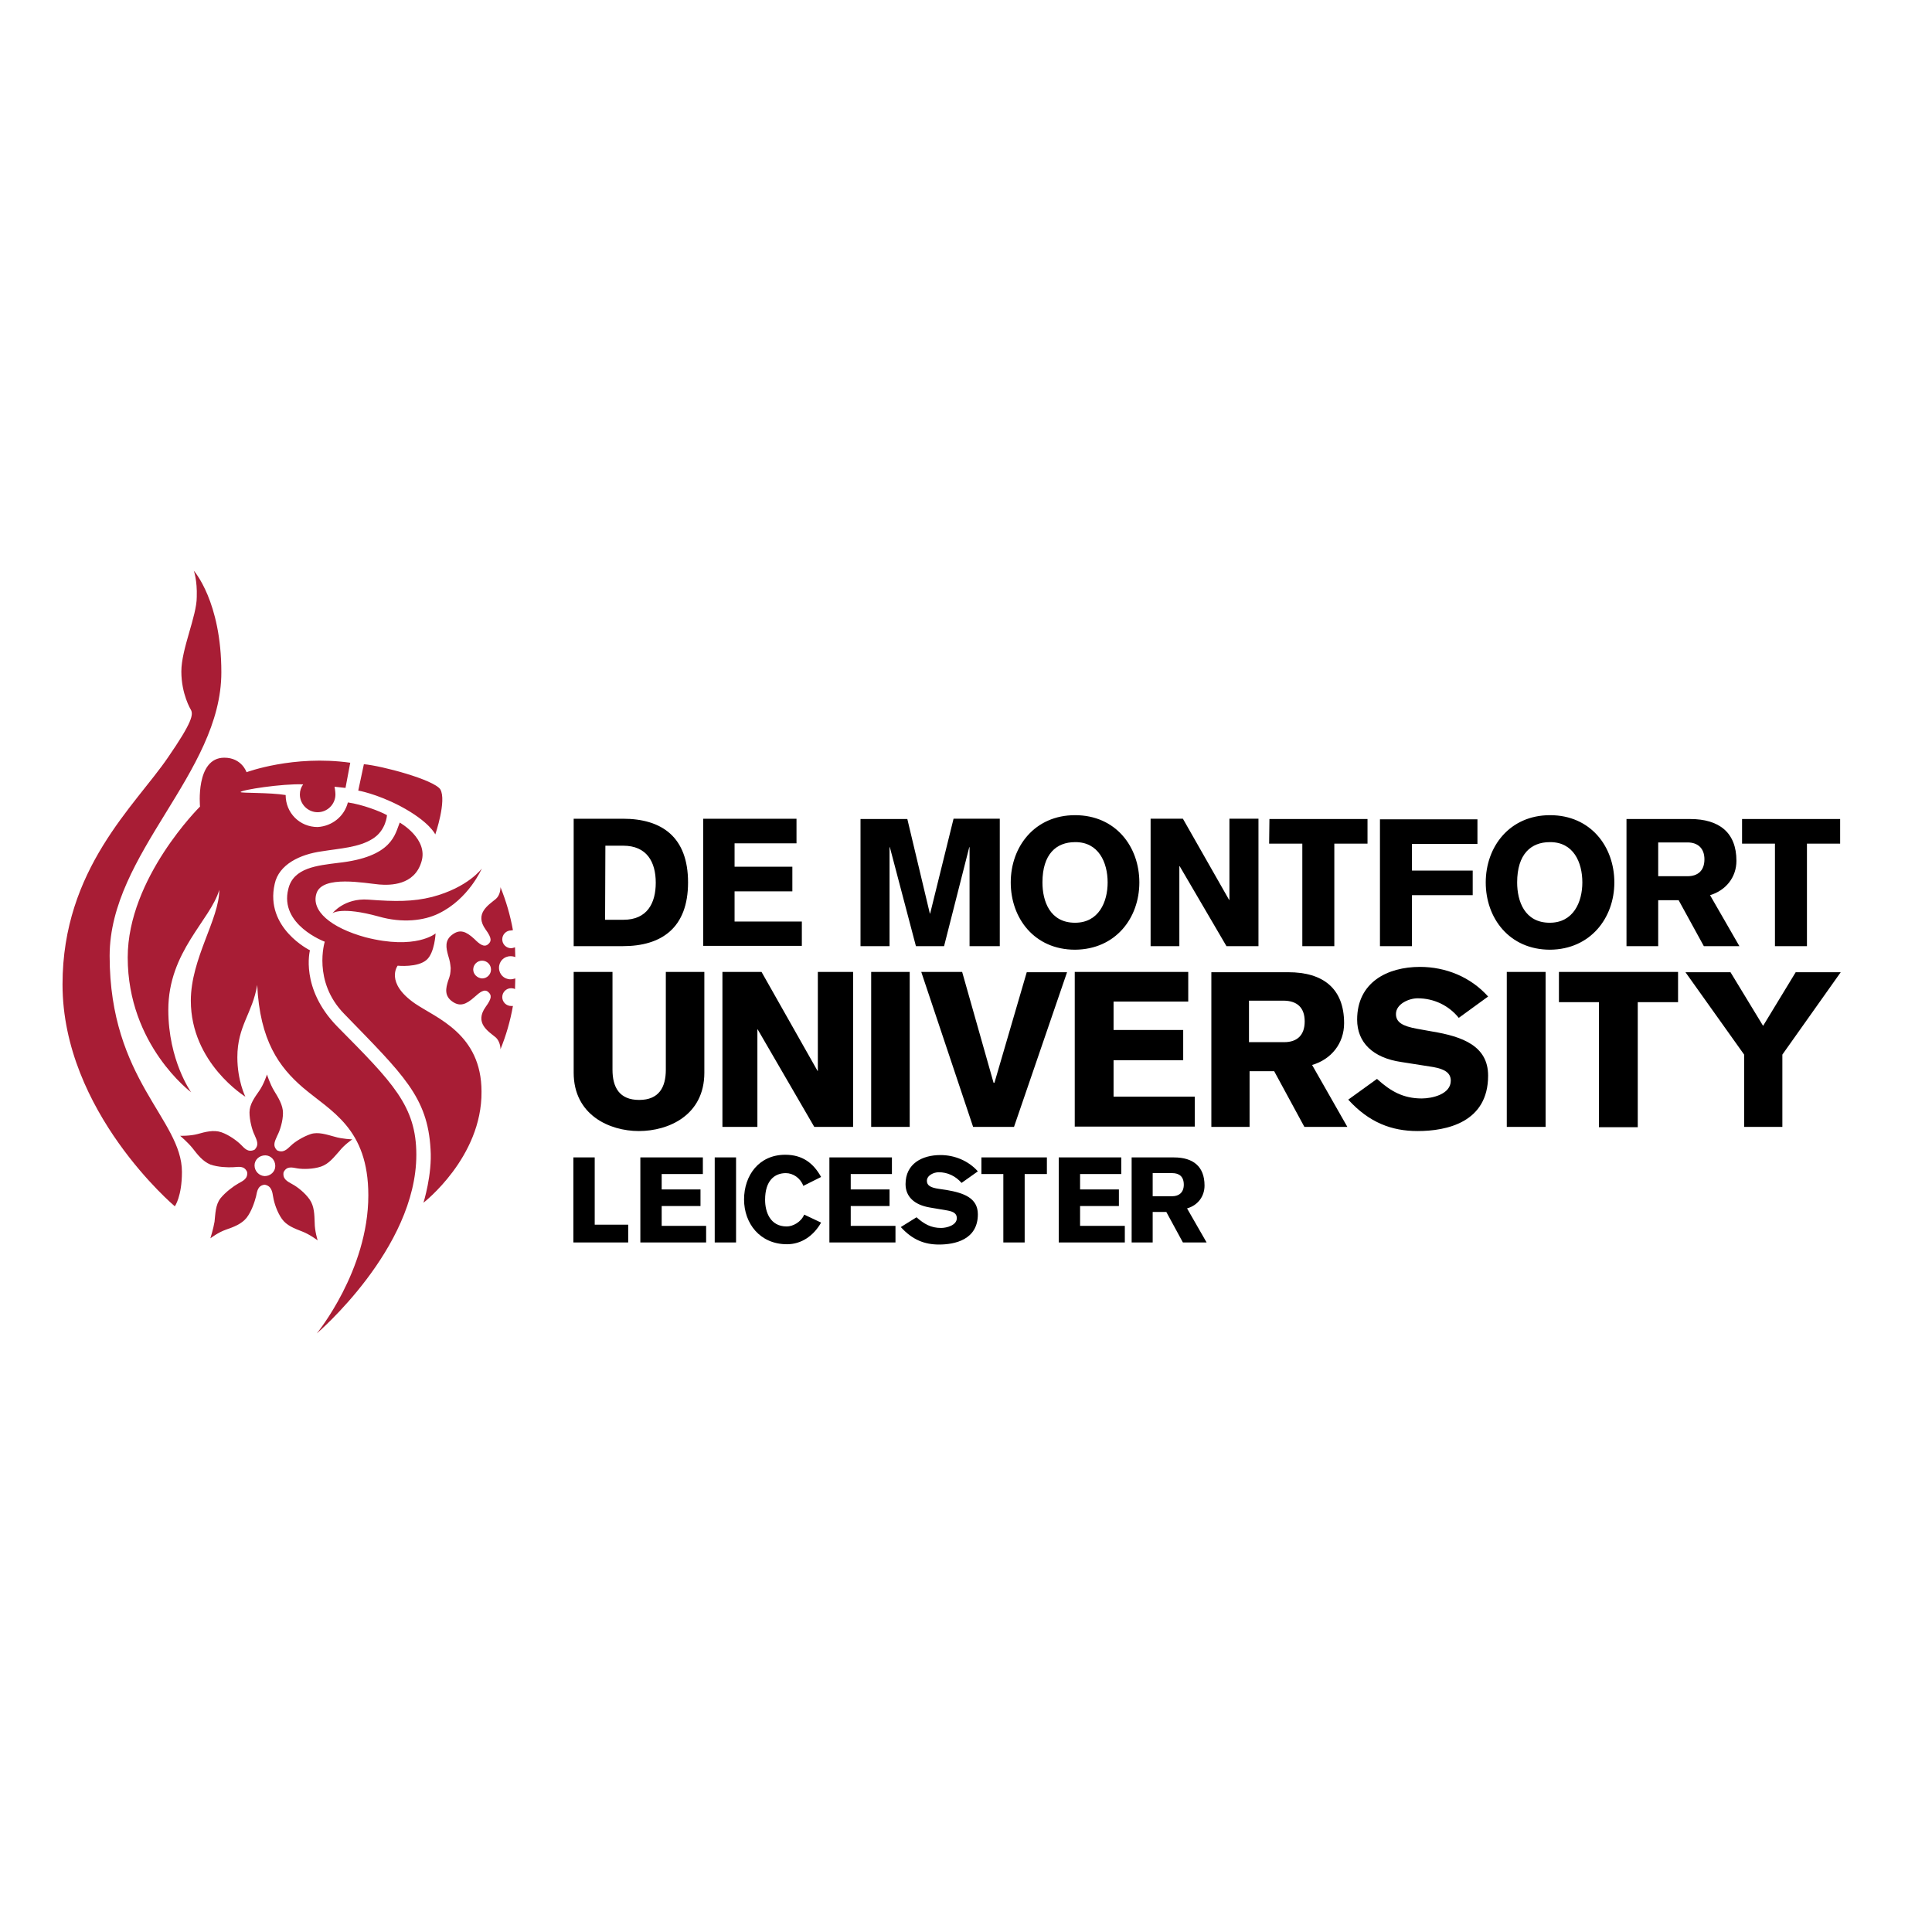 <svg xmlns="http://www.w3.org/2000/svg" xmlns:xlink="http://www.w3.org/1999/xlink" id="layer" x="0px" y="0px" viewBox="-153 -46 652 652" style="enable-background:new -153 -46 652 652;" xml:space="preserve"><style type="text/css">	.st0{fill:#A81D35;}</style><path class="st0" d="M-87.6,146.6c0,0,9.3,10.3,9.3,34.3c0,34-37.7,61-37.7,95.7c0,41.9,24.4,55.1,24.4,72.9 c0,8.3-2.4,11.6-2.4,11.6s-37.9-31.9-37.9-74.9c0-39,24.5-60.3,35.6-76.6c8.2-11.9,8.6-14.5,7.7-16.1c0,0-3.2-5.2-3.2-12.9 c0-7.6,5.2-18.7,5.2-25.1C-86.4,149.8-87.6,146.6-87.6,146.6 M-4.4,220.4c-2.2-3.3-19.9-8-25.8-8.5l-1.9,8.9c0,0,6,1,14.1,5.2 c10,5.3,11.9,9.6,11.9,9.6S-2.2,224.2-4.4,220.4 M-10.1,359.9c0,0,3-9.5,2.4-18.1c-1-17.6-9.2-25.1-29.1-45.6 c-10.8-11-6.6-24.4-6.6-24.4s-15.4-5.7-12.3-17.8c1.7-7.2,9.8-7.9,16.8-8.8c18.5-2,19.2-9.8,20.8-13.6c0,0,9.8,5.5,7.3,13.3 c-2.4,7.9-10.5,7.9-14.2,7.6c-4.7-0.4-19.2-3.3-21.2,3c-1.9,5.9,4.9,11.6,16.5,14.8c17.1,4.4,23.7-1.3,23.7-1.3s-0.3,6.5-3,8.9 c-3,2.7-9.8,2-9.8,2s-4.4,5.7,5.9,12.8c7.2,4.9,22.4,10.2,22.4,29.7C9.7,344.6-10.1,359.9-10.1,359.9 M-40.8,262.2 c0,0,4-5.2,12.1-4.6c9.2,0.7,15.1,0.7,21.5-0.9c12.2-3.2,16.8-9.6,16.8-9.6s-4.4,10.3-14.6,15.2c-4.9,2.4-12.2,3.3-20.2,1 C-37.9,259.8-40.8,262.2-40.8,262.2 M-35.6,224.8c4.9,0.7,10.9,3,13.2,4.3c0,0-0.3,5.2-4.9,8c-4.6,2.9-10.9,3.2-17.1,4.2 c-7.3,1-14.5,4.4-15.9,11c-3.4,14.9,11.9,22.4,11.9,22.4s-3.4,12.8,9.2,25.7c18.7,18.9,26.7,26.8,26.7,43.3 c0,31.7-33.6,60.3-33.6,60.3s17.4-21.2,17.4-46.6c0-22.7-12.6-28.3-22.1-36.4c-8-6.9-14.5-15.8-15.4-34.6 c-1.6,9.6-6.7,13.8-6.7,24.4c0,7.9,2.7,13.3,2.7,13.3s-18.4-11.3-18.4-32.4c0-14.2,9.6-27.5,9.6-37.4c-3,10.3-17.2,20.8-17.2,40.5 c0,17.1,7.7,27.8,7.7,27.8s-21.4-15.9-21.4-45.5c0-26.8,24.4-50.9,24.4-50.9s-1.6-16.5,8.2-16.5c5.9,0,7.5,4.9,7.5,4.9 s15.8-5.9,35-3.2l-1.6,8.5l-3.7-0.4c0,0,0.3,1.6,0.3,2.6c0,3.3-2.7,6-6,6s-6-2.7-6-6c0-1.3,0.4-2.4,1.1-3.4 c-7-0.3-21.1,1.9-21.1,2.6c0,0.4,9.8,0.1,15.2,1c0,6,4.7,10.8,10.8,10.8C-40.9,232.8-36.8,229.5-35.6,224.8 M-67.1,347.3 c0-1.9,1.6-3.4,3.6-3.4c1.9,0,3.4,1.6,3.4,3.6c0,1.9-1.6,3.4-3.6,3.4C-65.6,350.8-67.1,349.2-67.1,347.3 M-82,371.9 c0,0,2.6-2,5.2-2.9s5.3-1.9,7-4c1.7-2.2,2.7-5.3,3.2-7.2c0.4-1.9,0.6-3.7,2.9-4c2.3,0.4,2.6,2.3,2.9,4.2c0.3,1.9,1.3,5,2.9,7.3 s4.3,3.3,6.9,4.3s5.2,3,5.2,3s-1-3.2-1-5.9c-0.1-2.7-0.1-5.6-1.7-7.9c-1.6-2.3-4.2-4.3-5.9-5.2c-1.6-0.9-3.3-1.7-2.9-4 c1.1-2.2,2.9-1.6,4.7-1.3s5.2,0.3,7.9-0.6c2.7-0.9,4.4-3.2,6.2-5.2c1.7-2.2,4.4-4,4.4-4s-3.4-0.1-6-0.9c-2.6-0.7-5.5-1.7-8-0.9 c-2.7,0.9-5.5,2.7-6.7,3.9c-1.4,1.3-2.6,2.6-4.7,1.6c-1.7-1.7-0.6-3.3,0.1-5c0.9-1.7,1.9-4.9,1.9-7.6s-1.6-5.2-3-7.5 c-1.4-2.3-2.4-5.5-2.4-5.5s-1,3.2-2.6,5.5c-1.6,2.3-3.3,4.6-3.3,7.3c0,2.7,0.9,6,1.7,7.6c0.7,1.7,1.7,3.3,0,5 c-2.2,1-3.3-0.4-4.6-1.7c-1.3-1.3-4-3.3-6.6-4.2c-2.6-0.9-5.5-0.1-8,0.6c-2.6,0.7-5.9,0.6-5.9,0.6s2.6,2.2,4.2,4.2 c1.7,2.2,3.4,4.4,6,5.5c2.6,0.9,5.9,1,7.7,0.9c1.9-0.1,3.7-0.6,4.7,1.6c0.3,2.3-1.4,3-3,3.9c-1.6,0.9-4.3,2.9-6,5 c-1.7,2.2-1.7,5.2-2,7.9C-81,368.7-82,371.9-82,371.9 M6.7,281.2c0-1.6,1.3-3,3-3c1.6,0,3,1.3,3,3c0,1.6-1.3,3-3,3 C8.1,284.1,6.7,282.8,6.7,281.2 M20.8,273.7c-0.4,0.1-0.9,0.3-1.3,0.3c-1.6,0-3-1.3-3-3c0-1.6,1.3-3,3-3l0.6-0.1 c-0.9-5-2.3-9.8-4.2-14.5c0,1.3-0.4,3-1.6,4c-2.4,2-7.3,4.9-3.4,10.3c2.2,3,1.9,4,0.9,4.9c-1.4,1.3-3,0-4.7-1.7 c-2.9-2.7-4.9-3.3-7.3-1.6c-2.9,2-2.2,4.7-1.6,7c0.7,2.3,0.7,2.6,0.9,4.4c-0.1,1.9-0.1,2.2-0.9,4.4c-0.7,2.3-1.4,5,1.6,7 c2.4,1.6,4.4,1,7.3-1.6c1.9-1.7,3.4-2.9,4.7-1.7c1.1,1,1.3,2-0.9,5c-3.9,5.5,1,8.3,3.4,10.3c1.1,1,1.6,2.7,1.6,4 c1.9-4.7,3.3-9.5,4.2-14.6h-0.6c-1.6,0-3-1.3-3-3c0-1.6,1.3-3,3-3c0.4,0,1,0.1,1.3,0.3l0.1-3.6c-0.4,0.1-1,0.3-1.6,0.3 c-2.2,0-3.9-1.7-3.9-3.9s1.7-3.9,3.9-3.9c0.6,0,1.1,0.1,1.6,0.3L20.8,273.7z"></path><path d="M40.6,273.3h16.6c13.1,0,22-6.2,22-21.5s-8.8-21.5-22-21.5H40.6L40.6,273.3 M51.3,239.4h6c8,0,11,5.5,11,12.5 c0,6.9-2.9,12.5-10.9,12.5h-6.2L51.3,239.4L51.3,239.4z M117.6,273.3V265H94.9v-10.2h19.5v-8.3H94.9v-7.9h20.9v-8.3H84.3v42.9h33.3 V273.3z M137.4,273.3h9.8v-33.4h0.1l8.8,33.4h9.5l8.5-33.4h0.1v33.4h10.2v-43h-15.6l-7.9,32h-0.1l-7.6-31.9h-15.8v42.9H137.4z  M220.8,251.8c0,6.6-3,13.6-11,13.6c-8.5,0-11-7.3-11-13.6c0-9.6,4.7-13.6,11-13.6C217.7,238.1,220.8,245,220.8,251.8z M231.5,251.8 c0-12.1-8-22.7-21.7-22.7c-13.6,0-21.7,10.6-21.7,22.7s8,22.7,21.7,22.7C223.5,274.4,231.5,263.8,231.5,251.8z M235.2,273.3h9.8v-27 h0.1l15.8,27h10.8v-43h-9.8v27.4h-0.1l-15.6-27.4h-10.9V273.3z M275.3,238.7h11.2v34.6h10.8v-34.6h11.2v-8.3h-33.1L275.3,238.7 L275.3,238.7z M312.7,273.3h10.8v-17.2H344v-8.3h-20.5v-9h22.1v-8.3h-32.9V273.3z M381,251.8c0,6.6-3,13.6-11,13.6 c-8.5,0-11-7.3-11-13.6c0-9.6,4.7-13.6,11-13.6C378,238.1,381,245,381,251.8z M391.8,251.8c0-12.1-8-22.7-21.7-22.7 c-13.6,0-21.7,10.6-21.7,22.7s8,22.7,21.7,22.7C383.7,274.4,391.8,263.8,391.8,251.8z M406.6,238.3h9.9c3.4,0,5.7,1.9,5.7,5.7 c0,3.9-2.3,5.7-5.7,5.7h-9.9V238.3z M395.8,273.3h10.8v-15.5h6.9l8.5,15.5H434l-9.9-17.2c5.3-1.6,8.9-6,8.9-11.6 c0-9.6-5.9-14.1-15.6-14.1h-21.5V273.3z M434.8,238.7H446v34.6h10.8v-34.6H468v-8.3h-33.1V238.7z M84.7,282H71.7v33 c0,5.9-2.3,10.2-9,10.2c-6.7,0-9-4.3-9-10.2v-33H40.6v34c0,14.3,12.1,19.7,22,19.7c10,0,22.1-5.3,22.1-19.7v-34 M90.8,334.3h11.8 v-32.9h0.1l19.1,32.9h13.1V282H123v33.4h-0.1L104,282H90.8V334.3z M141,334.3H154V282H141V334.3z M175.4,334.3h13.8l17.9-52.2h-13.6 l-10.9,37.3h-0.3L171.7,282h-13.8L175.4,334.3z M250.2,334.3v-10.2h-27.4v-12.3h23.5v-10.2h-23.5v-9.6H248V282h-38.3v52.2H250.2z  M268.5,291.7h11.9c4.2,0.1,6.9,2.2,6.9,7s-2.7,7-6.9,7h-11.9V291.7z M255.6,334.3h13.1v-18.8h8.3l10.2,18.8h14.5l-11.9-20.9 c6.5-1.9,10.8-7.3,10.8-14.1c0-11.8-7.2-17.2-18.8-17.2h-26v52.2H255.6z M302,325.1c7,7.7,14.6,10.6,23.4,10.6 c9.8,0,23.8-2.9,23.8-18.7c0-10-8.6-13.2-18.9-14.9l-5-0.9c-5-0.9-7.2-2.2-7.2-5c0-3.4,4.4-5.3,7.3-5.3c5.5,0,10.5,2.4,13.9,6.6 l9.9-7.2c-5.9-6.6-14.3-10-23-10c-11,0-21.2,5.2-21.2,17.8c0,7.7,5.3,12.9,14.9,14.3l10.8,1.7c3.9,0.7,5.9,2,5.9,4.6 c0,4.6-6.3,6-9.8,6c-6.2,0-10.5-2.4-15.1-6.6L302,325.1z M355.5,334.3h13.1V282h-13.1V334.3z M373,292.2h13.6v42.2h13.1v-42.2h13.6 V282h-40.2v10.2H373z M435.4,334.3h13.1v-24.4l19.7-27.8h-15.2l-11,18.1l-11-18.1h-15.2l19.8,27.8V334.3z M40.6,373.3h18.4v-6H47.7 v-22.7h-7.2V373.3 M85.3,373.3v-5.6H70.3V361h13.1v-5.6H70.3v-5.2h13.9v-5.6H63.1v28.7H85.3z M88.2,373.3h7.2v-28.7h-7.2V373.3z  M124.1,351.2c-2.6-4.7-6.3-7.5-12.1-7.5c-8.9,0-13.9,7-13.9,15.1c0,8,5.3,15.1,14.5,15.1c4.9,0,9-2.9,11.5-7.3l-5.7-2.7 c-1.1,2.6-3.9,4-5.9,4c-5.6,0-7.3-4.9-7.3-9c0-6.5,3.2-9,7-9c2.4,0,4.9,1.6,5.9,4.3L124.1,351.2z M149.2,373.3v-5.6h-15.1V361h13.1 v-5.6h-13.1v-5.2H148v-5.6h-21.1v28.7H149.2z M151,368.1c3.9,4.3,8,5.9,12.9,5.9c5.3,0,13.1-1.6,13.1-10.2c0-5.5-4.7-7.2-10.5-8.2 l-2.7-0.4c-2.7-0.4-4-1.1-4-2.7c0-1.9,2.4-2.9,4-2.9c3,0,5.7,1.3,7.7,3.6l5.5-3.9c-3.2-3.6-7.9-5.5-12.6-5.5 c-6.2,0-11.8,2.9-11.8,9.8c0,4.2,2.9,7,8.2,7.9l5.9,1c2.2,0.4,3.2,1.1,3.2,2.6c0,2.4-3.4,3.3-5.3,3.3c-3.4,0-5.7-1.3-8.3-3.6 L151,368.1z M178.1,350.2h7.5v23.1h7.2v-23.1h7.5v-5.6h-22.1V350.2z M226.6,373.3v-5.6h-15.1V361h13.1v-5.6h-13.1v-5.2h13.9v-5.6 h-21.1v28.7H226.6z M236,349.9h6.6c2.3,0,3.9,1.1,3.9,3.9c0,2.6-1.6,3.9-3.9,3.9H236V349.9z M228.8,373.3h7.2V363h4.6l5.6,10.3h8 l-6.6-11.5c3.6-1,5.9-4,5.9-7.7c0-6.5-3.9-9.5-10.3-9.5h-14.3V373.3z"></path></svg>